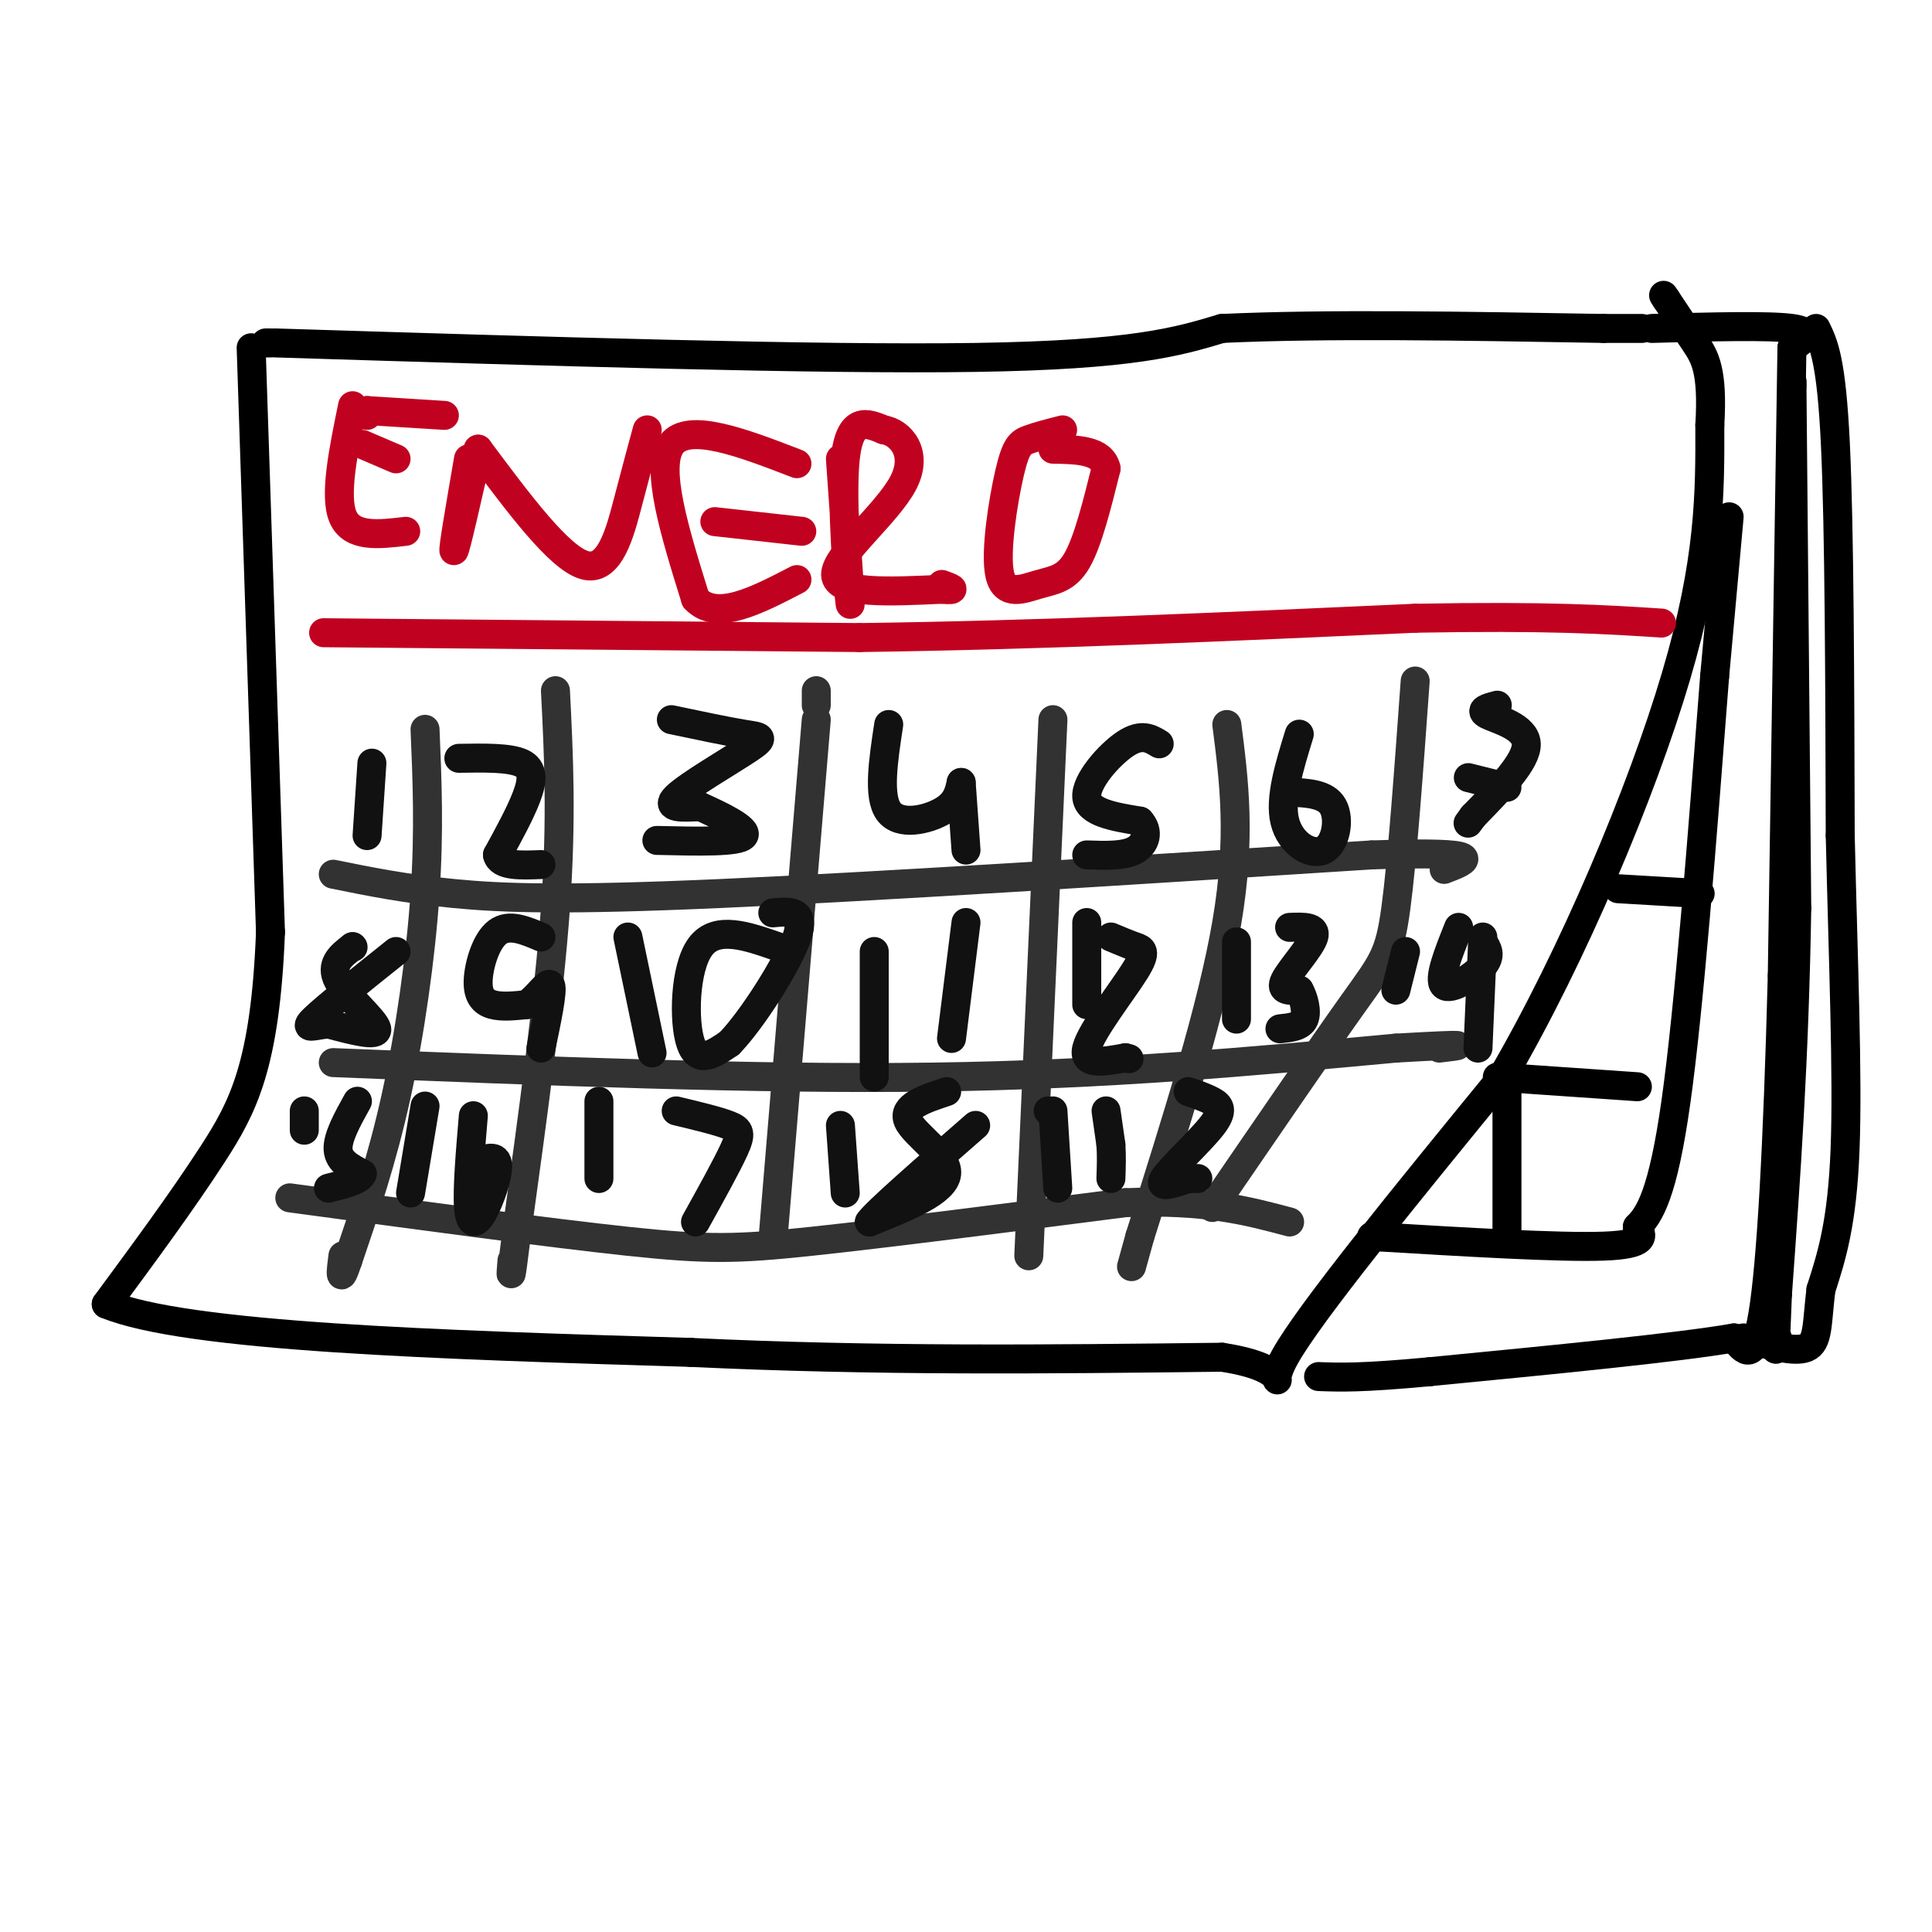 <svg viewBox='0 0 400 400' version='1.1' xmlns='http://www.w3.org/2000/svg' xmlns:xlink='http://www.w3.org/1999/xlink'><g fill='none' stroke='rgb(0,0,0)' stroke-width='6' stroke-linecap='round' stroke-linejoin='round'><path d='M55,71c0.000,0.000 1.000,0.000 1,0'/><path d='M57,71c56.167,1.750 112.333,3.500 145,3c32.667,-0.500 41.833,-3.250 51,-6'/><path d='M253,68c21.667,-1.000 50.333,-0.500 79,0'/><path d='M332,68c13.333,0.000 7.167,0.000 1,0'/><path d='M52,72c0.000,0.000 4.000,121.000 4,121'/><path d='M56,193c-1.067,27.667 -5.733,36.333 -12,46c-6.267,9.667 -14.133,20.333 -22,31'/><path d='M22,270c16.500,6.833 68.750,8.417 121,10'/><path d='M143,280c38.500,1.833 74.250,1.417 110,1'/><path d='M253,281c18.000,2.733 8.000,9.067 13,0c5.000,-9.067 25.000,-33.533 45,-58'/><path d='M311,223c14.689,-25.156 28.911,-59.044 36,-83c7.089,-23.956 7.044,-37.978 7,-52'/><path d='M354,88c0.689,-11.467 -1.089,-14.133 -3,-17c-1.911,-2.867 -3.956,-5.933 -6,-9'/><path d='M345,62c-1.000,-1.500 -0.500,-0.750 0,0'/><path d='M342,68c12.083,-0.333 24.167,-0.667 29,0c4.833,0.667 2.417,2.333 0,4'/><path d='M371,72c-0.333,22.333 -1.167,76.167 -2,130'/><path d='M369,202c-0.933,35.556 -2.267,59.444 -4,70c-1.733,10.556 -3.867,7.778 -6,5'/><path d='M359,277c-11.500,2.000 -37.250,4.500 -63,7'/><path d='M296,284c-14.333,1.333 -18.667,1.167 -23,1'/><path d='M376,68c1.583,3.250 3.167,6.500 4,24c0.833,17.500 0.917,49.250 1,81'/><path d='M381,173c0.600,25.756 1.600,49.644 1,65c-0.600,15.356 -2.800,22.178 -5,29'/><path d='M377,267c-0.867,7.267 -0.533,10.933 -3,12c-2.467,1.067 -7.733,-0.467 -13,-2'/><path d='M371,80c0.000,0.000 0.000,-1.000 0,-1'/><path d='M371,79c0.000,0.000 1.000,109.000 1,109'/><path d='M372,188c-0.500,31.500 -2.250,55.750 -4,80'/><path d='M368,268c-0.667,14.833 -0.333,11.917 0,9'/><path d='M284,256c0.000,0.000 0.100,0.100 0.1,0.1'/><path d='M284,256c19.417,1.167 38.833,2.333 48,2c9.167,-0.333 8.083,-2.167 7,-4'/><path d='M339,254c2.511,-2.489 5.289,-6.711 8,-26c2.711,-19.289 5.356,-53.644 8,-88'/><path d='M355,140c1.833,-20.167 2.417,-26.583 3,-33'/><path d='M310,223c0.000,0.000 29.000,2.000 29,2'/><path d='M335,184c0.000,0.000 17.000,1.000 17,1'/><path d='M312,257c0.000,0.000 0.000,-31.000 0,-31'/></g>
<g fill='none' stroke='rgb(193,1,32)' stroke-width='6' stroke-linecap='round' stroke-linejoin='round'><path d='M73,84c-1.917,9.333 -3.833,18.667 -2,23c1.833,4.333 7.417,3.667 13,3'/><path d='M75,92c0.000,0.000 7.000,3.000 7,3'/><path d='M76,86c0.000,0.000 0.000,-1.000 0,-1'/><path d='M76,85c0.000,0.000 16.000,1.000 16,1'/><path d='M97,95c-1.667,9.667 -3.333,19.333 -3,19c0.333,-0.333 2.667,-10.667 5,-21'/><path d='M99,93c8.378,11.244 16.756,22.489 22,24c5.244,1.511 7.356,-6.711 9,-13c1.644,-6.289 2.822,-10.644 4,-15'/><path d='M165,96c-11.250,-4.333 -22.500,-8.667 -26,-4c-3.500,4.667 0.750,18.333 5,32'/><path d='M144,124c4.333,4.667 12.667,0.333 21,-4'/><path d='M148,108c0.000,0.000 18.000,2.000 18,2'/><path d='M174,95c1.133,15.867 2.267,31.733 2,30c-0.267,-1.733 -1.933,-21.067 -1,-30c0.933,-8.933 4.467,-7.467 8,-6'/><path d='M183,89c3.238,0.464 7.333,4.625 4,11c-3.333,6.375 -14.095,14.964 -14,19c0.095,4.036 11.048,3.518 22,3'/><path d='M195,122c3.667,0.333 1.833,-0.333 0,-1'/><path d='M220,89c-2.617,0.671 -5.233,1.342 -7,2c-1.767,0.658 -2.683,1.303 -4,7c-1.317,5.697 -3.033,16.444 -2,21c1.033,4.556 4.817,2.919 8,2c3.183,-0.919 5.767,-1.120 8,-5c2.233,-3.880 4.117,-11.440 6,-19'/><path d='M229,97c-0.833,-3.833 -5.917,-3.917 -11,-4'/><path d='M67,131c0.000,0.000 111.000,1.000 111,1'/><path d='M178,132c37.667,-0.500 76.333,-2.250 115,-4'/><path d='M293,128c27.667,-0.500 39.333,0.250 51,1'/></g>
<g fill='none' stroke='rgb(50,50,50)' stroke-width='6' stroke-linecap='round' stroke-linejoin='round'><path d='M115,143c0.667,13.167 1.333,26.333 0,45c-1.333,18.667 -4.667,42.833 -8,67'/><path d='M107,255c-1.500,12.167 -1.250,9.083 -1,6'/><path d='M169,143c0.000,0.000 0.000,3.000 0,3'/><path d='M169,149c0.000,0.000 -9.000,108.000 -9,108'/><path d='M218,149c0.000,0.000 -5.000,111.000 -5,111'/><path d='M293,141c-1.333,18.556 -2.667,37.111 -4,47c-1.333,9.889 -2.667,11.111 -9,20c-6.333,8.889 -17.667,25.444 -29,42'/><path d='M254,150c1.500,11.667 3.000,23.333 0,41c-3.000,17.667 -10.500,41.333 -18,65'/><path d='M236,256c-3.000,10.833 -1.500,5.417 0,0'/><path d='M88,151c0.444,10.444 0.889,20.889 0,34c-0.889,13.111 -3.111,28.889 -6,42c-2.889,13.111 -6.444,23.556 -10,34'/><path d='M72,261c-1.833,5.500 -1.417,2.250 -1,-1'/><path d='M69,181c7.444,1.511 14.889,3.022 25,4c10.111,0.978 22.889,1.422 55,0c32.111,-1.422 83.556,-4.711 135,-8'/><path d='M284,177c25.000,-0.833 20.000,1.083 15,3'/><path d='M69,220c43.667,1.750 87.333,3.500 124,3c36.667,-0.500 66.333,-3.250 96,-6'/><path d='M289,217c17.500,-1.000 13.250,-0.500 9,0'/><path d='M60,248c26.778,3.622 53.556,7.244 70,9c16.444,1.756 22.556,1.644 38,0c15.444,-1.644 40.222,-4.822 65,-8'/><path d='M233,249c16.500,-0.667 25.250,1.667 34,4'/></g>
<g fill='none' stroke='rgb(17,17,17)' stroke-width='6' stroke-linecap='round' stroke-linejoin='round'><path d='M77,158c0.000,0.000 -1.000,15.000 -1,15'/><path d='M95,157c5.244,-0.089 10.489,-0.178 13,1c2.511,1.178 2.289,3.622 1,7c-1.289,3.378 -3.644,7.689 -6,12'/><path d='M103,177c0.500,2.333 4.750,2.167 9,2'/><path d='M139,149c5.750,1.214 11.500,2.429 15,3c3.500,0.571 4.750,0.500 1,3c-3.750,2.500 -12.500,7.571 -15,10c-2.500,2.429 1.250,2.214 5,2'/><path d='M145,167c3.578,1.600 10.022,4.600 9,6c-1.022,1.400 -9.511,1.200 -18,1'/><path d='M184,150c-1.133,7.467 -2.267,14.933 0,18c2.267,3.067 7.933,1.733 11,0c3.067,-1.733 3.533,-3.867 4,-6'/><path d='M199,162c0.000,0.000 1.000,14.000 1,14'/><path d='M240,154c-1.822,-1.111 -3.644,-2.222 -7,0c-3.356,2.222 -8.244,7.778 -8,11c0.244,3.222 5.622,4.111 11,5'/><path d='M236,170c1.933,2.067 1.267,4.733 -1,6c-2.267,1.267 -6.133,1.133 -10,1'/><path d='M269,152c-2.060,6.679 -4.119,13.357 -3,18c1.119,4.643 5.417,7.250 8,6c2.583,-1.250 3.452,-6.357 2,-9c-1.452,-2.643 -5.226,-2.821 -9,-3'/><path d='M310,146c-1.978,0.511 -3.956,1.022 -2,2c1.956,0.978 7.844,2.422 8,6c0.156,3.578 -5.422,9.289 -11,15'/><path d='M305,169c-1.833,2.500 -0.917,1.250 0,0'/><path d='M304,161c0.000,0.000 8.000,2.000 8,2'/><path d='M73,196c0.000,0.000 0.100,0.100 0.1,0.1'/><path d='M73,196c-2.378,1.822 -4.756,3.644 -3,7c1.756,3.356 7.644,8.244 8,10c0.356,1.756 -4.822,0.378 -10,-1'/><path d='M68,212c-2.978,0.244 -5.422,1.356 -3,-1c2.422,-2.356 9.711,-8.178 17,-14'/><path d='M112,194c-3.304,-1.405 -6.607,-2.810 -9,-1c-2.393,1.810 -3.875,6.833 -4,10c-0.125,3.167 1.107,4.476 3,5c1.893,0.524 4.446,0.262 7,0'/><path d='M109,208c2.289,-1.467 4.511,-5.133 5,-4c0.489,1.133 -0.756,7.067 -2,13'/><path d='M130,194c0.000,0.000 5.000,24.000 5,24'/><path d='M161,196c-6.356,-2.222 -12.711,-4.444 -16,0c-3.289,4.444 -3.511,15.556 -2,20c1.511,4.444 4.756,2.222 8,0'/><path d='M151,216c4.578,-4.667 12.022,-16.333 14,-22c1.978,-5.667 -1.511,-5.333 -5,-5'/><path d='M200,191c0.000,0.000 -3.000,24.000 -3,24'/><path d='M181,197c0.000,0.000 0.000,26.000 0,26'/><path d='M225,191c0.000,0.000 0.000,17.000 0,17'/><path d='M230,194c1.768,0.744 3.536,1.488 5,2c1.464,0.512 2.625,0.792 0,5c-2.625,4.208 -9.036,12.345 -10,16c-0.964,3.655 3.518,2.827 8,2'/><path d='M233,219c1.333,0.333 0.667,0.167 0,0'/><path d='M256,195c0.000,0.000 0.000,16.000 0,16'/><path d='M267,192c2.844,-0.111 5.689,-0.222 5,2c-0.689,2.222 -4.911,6.778 -6,9c-1.089,2.222 0.956,2.111 3,2'/><path d='M269,205c0.911,1.556 1.689,4.444 1,6c-0.689,1.556 -2.844,1.778 -5,2'/><path d='M291,197c0.000,0.000 -2.000,8.000 -2,8'/><path d='M302,192c-2.156,5.400 -4.311,10.800 -3,12c1.311,1.200 6.089,-1.800 8,-4c1.911,-2.200 0.956,-3.600 0,-5'/><path d='M307,194c0.000,0.000 -1.000,23.000 -1,23'/><path d='M63,230c0.000,0.000 0.000,4.000 0,4'/><path d='M74,228c-2.083,3.750 -4.167,7.500 -4,10c0.167,2.500 2.583,3.750 5,5'/><path d='M75,243c-0.333,1.333 -3.667,2.167 -7,3'/><path d='M88,229c0.000,0.000 -3.000,18.000 -3,18'/><path d='M98,231c-0.643,7.619 -1.286,15.238 -1,19c0.286,3.762 1.500,3.667 3,1c1.500,-2.667 3.286,-7.905 3,-10c-0.286,-2.095 -2.643,-1.048 -5,0'/><path d='M98,241c-0.833,0.000 -0.417,0.000 0,0'/><path d='M124,228c0.000,0.000 0.000,16.000 0,16'/><path d='M140,230c4.356,1.044 8.711,2.089 11,3c2.289,0.911 2.511,1.689 1,5c-1.511,3.311 -4.756,9.156 -8,15'/><path d='M174,233c0.000,0.000 1.000,14.000 1,14'/><path d='M196,226c-4.622,1.533 -9.244,3.067 -8,6c1.244,2.933 8.356,7.267 8,11c-0.356,3.733 -8.178,6.867 -16,10'/><path d='M180,253c1.000,-1.667 11.500,-10.833 22,-20'/><path d='M217,230c0.000,0.000 0.100,0.100 0.1,0.1'/><path d='M218,230c0.000,0.000 1.000,16.000 1,16'/><path d='M229,230c0.000,0.000 1.000,7.000 1,7'/><path d='M230,237c0.167,2.333 0.083,4.667 0,7'/><path d='M246,226c1.786,0.607 3.571,1.214 5,2c1.429,0.786 2.500,1.750 0,5c-2.500,3.250 -8.571,8.786 -10,11c-1.429,2.214 1.786,1.107 5,0'/><path d='M246,244c1.167,0.000 1.583,0.000 2,0'/></g>
</svg>